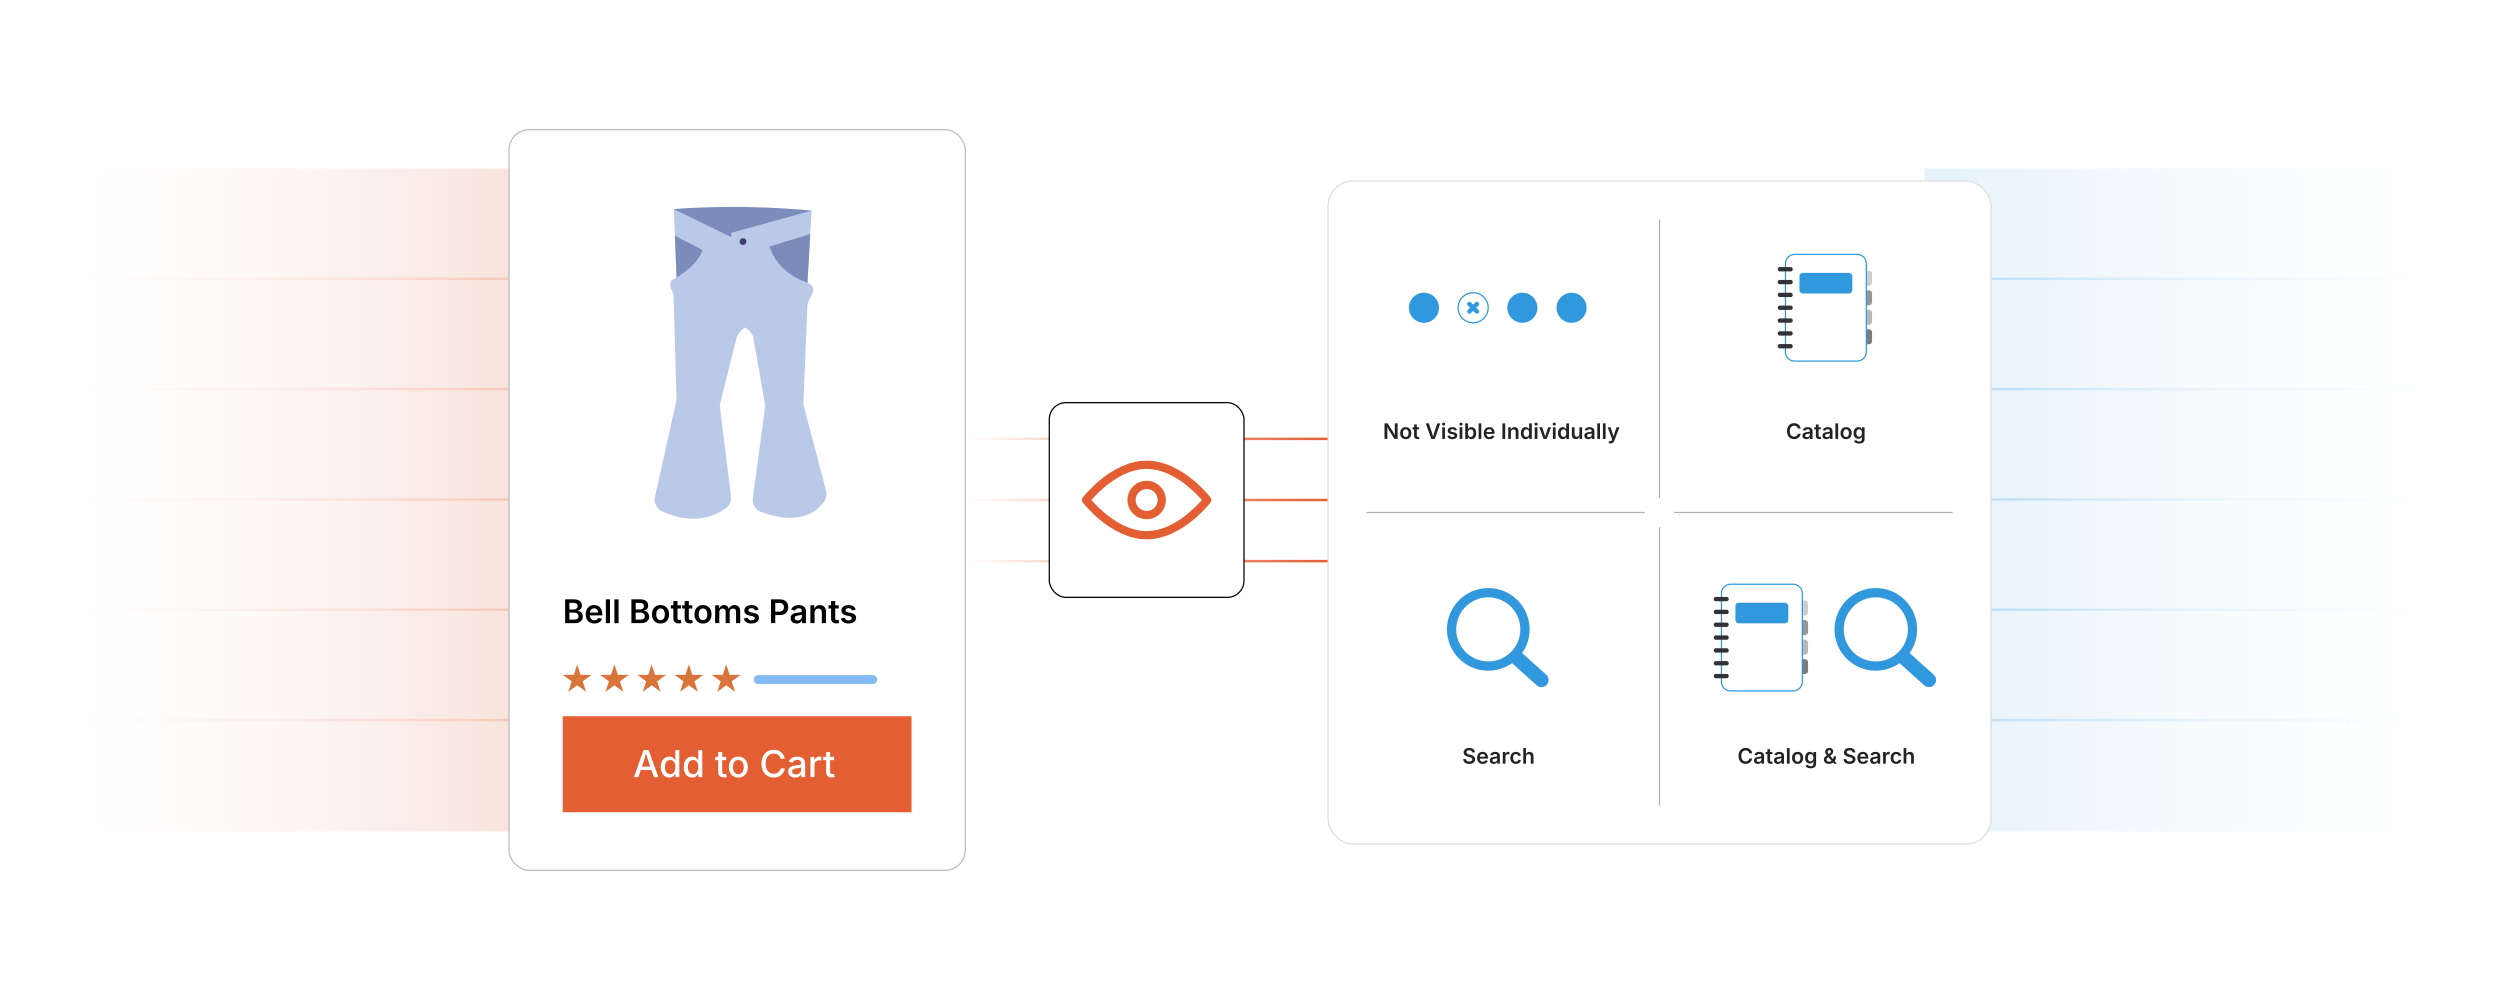 <?xml version="1.0" encoding="UTF-8"?><svg id="Layer_1" xmlns="http://www.w3.org/2000/svg" xmlns:xlink="http://www.w3.org/1999/xlink" viewBox="0 0 1000 400"><defs><linearGradient id="linear-gradient" x1="386.111" y1="175.545" x2="531.205" y2="175.545" gradientUnits="userSpaceOnUse"><stop offset="0" stop-color="#fff"/><stop offset="1" stop-color="#e45e34"/></linearGradient><linearGradient id="linear-gradient-2" y1="200" y2="200" xlink:href="#linear-gradient"/><linearGradient id="linear-gradient-3" y1="224.455" y2="224.455" xlink:href="#linear-gradient"/><linearGradient id="linear-gradient-4" x1="769.823" y1="200" x2="1000" y2="200" gradientUnits="userSpaceOnUse"><stop offset="0" stop-color="#a3d1f0"/><stop offset="1" stop-color="#eaf4fb" stop-opacity="0"/></linearGradient><linearGradient id="linear-gradient-5" x1="606.149" y1="111.527" x2="820.946" y2="111.527" gradientTransform="translate(1606.149 399.555) rotate(-180)" gradientUnits="userSpaceOnUse"><stop offset="0" stop-color="#fff" stop-opacity="0"/><stop offset="1" stop-color="#3198dd"/></linearGradient><linearGradient id="linear-gradient-6" x1="606.149" y1="155.652" x2="820.946" y2="155.652" xlink:href="#linear-gradient-5"/><linearGradient id="linear-gradient-7" x1="606.149" y1="199.777" x2="820.946" y2="199.777" xlink:href="#linear-gradient-5"/><linearGradient id="linear-gradient-8" x1="606.149" y1="243.903" x2="820.946" y2="243.903" xlink:href="#linear-gradient-5"/><linearGradient id="linear-gradient-9" x1="606.149" y1="288.028" x2="820.946" y2="288.028" xlink:href="#linear-gradient-5"/><linearGradient id="linear-gradient-10" x1="0" y1="200" x2="230.177" y2="200" gradientUnits="userSpaceOnUse"><stop offset="0" stop-color="#e68568"/><stop offset="1" stop-color="#fff" stop-opacity="0"/></linearGradient><linearGradient id="linear-gradient-11" x1="0" y1="111.527" x2="214.797" y2="111.527" gradientUnits="userSpaceOnUse"><stop offset="0" stop-color="#fff" stop-opacity="0"/><stop offset="1" stop-color="#e45e34"/></linearGradient><linearGradient id="linear-gradient-12" y1="155.652" x2="214.797" y2="155.652" xlink:href="#linear-gradient-11"/><linearGradient id="linear-gradient-13" y1="199.778" x2="214.797" y2="199.778" xlink:href="#linear-gradient-11"/><linearGradient id="linear-gradient-14" y1="243.903" x2="214.797" y2="243.903" xlink:href="#linear-gradient-11"/><linearGradient id="linear-gradient-15" y1="288.028" x2="214.797" y2="288.028" xlink:href="#linear-gradient-11"/><filter id="drop-shadow-1" filterUnits="userSpaceOnUse"><feOffset dx="0" dy="5"/><feGaussianBlur result="blur" stdDeviation="4"/><feFlood flood-color="#333" flood-opacity=".09"/><feComposite in2="blur" operator="in"/><feComposite in="SourceGraphic"/></filter></defs><line x1="386.111" y1="175.545" x2="531.205" y2="175.545" fill="none" stroke="url(#linear-gradient)" stroke-miterlimit="10"/><line x1="386.111" y1="200" x2="531.205" y2="200" fill="none" stroke="url(#linear-gradient-2)" stroke-miterlimit="10"/><line x1="386.111" y1="224.455" x2="531.205" y2="224.455" fill="none" stroke="url(#linear-gradient-3)" stroke-miterlimit="10"/><g opacity=".5"><rect x="769.823" y="67.402" width="230.177" height="265.196" fill="url(#linear-gradient-4)" opacity=".58" stroke-width="0"/><g opacity=".58"><line x1="785.203" y1="288.028" x2="1000" y2="288.028" fill="none" stroke="url(#linear-gradient-5)" stroke-miterlimit="10"/><line x1="785.203" y1="243.903" x2="1000" y2="243.903" fill="none" stroke="url(#linear-gradient-6)" stroke-miterlimit="10"/><line x1="785.203" y1="199.778" x2="1000" y2="199.778" fill="none" stroke="url(#linear-gradient-7)" stroke-miterlimit="10"/><line x1="785.203" y1="155.653" x2="1000" y2="155.652" fill="none" stroke="url(#linear-gradient-8)" stroke-miterlimit="10"/><line x1="785.203" y1="111.527" x2="1000" y2="111.527" fill="none" stroke="url(#linear-gradient-9)" stroke-miterlimit="10"/></g><rect y="67.402" width="230.177" height="265.196" transform="translate(230.177 400) rotate(180)" fill="url(#linear-gradient-10)" opacity=".58" stroke-width="0"/><g opacity=".58"><line x1="214.797" y1="111.527" y2="111.527" fill="none" stroke="url(#linear-gradient-11)" stroke-miterlimit="10"/><line x1="214.797" y1="155.652" y2="155.652" fill="none" stroke="url(#linear-gradient-12)" stroke-miterlimit="10"/><line x1="214.797" y1="199.778" y2="199.778" fill="none" stroke="url(#linear-gradient-13)" stroke-miterlimit="10"/><line x1="214.797" y1="243.903" y2="243.903" fill="none" stroke="url(#linear-gradient-14)" stroke-miterlimit="10"/><line x1="214.797" y1="288.028" y2="288.028" fill="none" stroke="url(#linear-gradient-15)" stroke-miterlimit="10"/></g></g><g filter="url(#drop-shadow-1)"><rect x="531.205" y="67.402" width="265.196" height="265.196" rx="10.056" ry="10.056" fill="#fff" stroke="#ddd" stroke-miterlimit="10" stroke-width=".5"/><line x1="546.574" y1="200" x2="657.942" y2="200" fill="none" stroke="#afafaf" stroke-miterlimit="10" stroke-width=".5"/><line x1="669.663" y1="200" x2="781.031" y2="200" fill="none" stroke="#afafaf" stroke-miterlimit="10" stroke-width=".5"/><line x1="663.803" y1="82.772" x2="663.803" y2="194.139" fill="none" stroke="#afafaf" stroke-miterlimit="10" stroke-width=".5"/><line x1="663.803" y1="205.861" x2="663.803" y2="317.228" fill="none" stroke="#afafaf" stroke-miterlimit="10" stroke-width=".5"/><path d="M587.698,300.571c-.483,0-.902-.076-1.258-.227-.356-.15-.635-.369-.835-.657-.201-.287-.31-.636-.327-1.046h1.102c.019.218.088.398.205.544s.271.253.464.324.406.106.641.106c.245,0,.463-.037.65-.112.188-.075.336-.181.442-.316.105-.135.158-.292.158-.471,0-.162-.046-.296-.14-.401-.094-.106-.225-.196-.394-.271s-.366-.139-.592-.194l-.708-.185c-.521-.134-.929-.336-1.22-.606-.292-.271-.438-.627-.438-1.067,0-.368.099-.69.297-.967s.469-.49.812-.643c.343-.152.732-.228,1.168-.228.443,0,.832.076,1.167.229s.597.366.785.637.286.579.295.925h-1.084c-.028-.268-.147-.476-.357-.622-.211-.146-.485-.22-.823-.22-.234,0-.436.036-.604.107s-.299.168-.389.291c-.091.122-.137.264-.137.422,0,.174.054.315.161.428.107.111.243.2.406.268.163.066.328.121.496.163l.582.15c.231.056.456.13.674.222.217.093.413.209.588.35.174.142.312.312.416.513.104.201.155.437.155.708,0,.365-.094.687-.28.964-.188.278-.457.494-.809.649-.352.154-.775.232-1.271.232Z" fill="#232323" stroke-width="0"/><path d="M593.101,300.571c-.472,0-.877-.1-1.216-.298s-.6-.477-.782-.837c-.183-.359-.274-.784-.274-1.272,0-.482.09-.905.271-1.268.18-.363.435-.646.766-.852.33-.205.719-.308,1.165-.308.285,0,.557.046.814.138s.487.234.687.427.355.438.469.734c.113.298.169.651.169,1.062v.343h-3.825v-.74h3.286l-.511.217c0-.262-.041-.493-.122-.692-.08-.199-.201-.354-.361-.467-.161-.111-.361-.167-.601-.167-.24,0-.444.057-.611.169-.167.113-.295.264-.383.452s-.132.398-.132.63v.511c0,.296.05.546.15.749.101.204.241.357.423.461.182.103.392.154.632.154.159,0,.304-.022.434-.068.13-.047.242-.115.337-.205.095-.091.166-.202.213-.333l1.001.205c-.076.251-.204.471-.386.659-.181.188-.408.335-.68.439-.272.104-.583.157-.932.157Z" fill="#232323" stroke-width="0"/><path d="M597.491,300.571c-.296,0-.562-.054-.799-.161s-.425-.267-.562-.476-.205-.467-.205-.774c0-.265.05-.483.149-.657.099-.173.232-.311.401-.414s.359-.182.571-.234.433-.091.661-.113c.271-.03.491-.057.661-.079.171-.022.295-.059.375-.108.079-.051.119-.129.119-.234v-.021c0-.153-.03-.284-.092-.392s-.153-.189-.274-.246c-.121-.058-.271-.086-.45-.086-.181,0-.338.027-.471.083-.133.057-.24.129-.324.218-.084.09-.146.186-.185.289l-1.008-.205c.092-.276.234-.504.427-.685.192-.18.422-.314.688-.403.267-.09.556-.134.868-.134.221,0,.443.025.668.077s.43.139.617.262c.187.122.337.287.452.493.114.207.171.467.171.779v3.126h-1.042v-.645h-.042c-.069.131-.165.253-.286.366-.122.113-.272.204-.452.272s-.393.103-.639.103ZM597.771,299.763c.227,0,.421-.044.584-.134.163-.089.29-.207.381-.354s.137-.306.137-.479v-.552c-.037.027-.098.054-.183.079s-.18.048-.284.067-.208.036-.31.05c-.103.014-.188.025-.258.033-.162.022-.309.059-.439.109-.131.05-.233.12-.308.211s-.111.209-.111.354c0,.135.034.247.103.337.068.091.162.16.281.208.118.047.254.07.407.07Z" fill="#232323" stroke-width="0"/><path d="M601.107,300.475v-4.679h1.055v.782h.05c.084-.271.23-.479.439-.626s.448-.22.716-.22c.062,0,.13.003.205.009s.14.013.192.021v1.001c-.045-.015-.117-.027-.218-.038s-.199-.017-.297-.017c-.201,0-.382.043-.542.13-.16.086-.286.205-.377.357s-.136.327-.136.525v2.754h-1.088Z" fill="#232323" stroke-width="0"/><path d="M606.352,300.571c-.455,0-.85-.102-1.185-.304s-.594-.484-.776-.846-.274-.782-.274-1.262c0-.485.092-.91.274-1.274s.441-.646.776-.848.729-.301,1.185-.301c.259,0,.501.033.724.1.224.067.423.164.599.291s.323.281.441.463c.119.182.203.387.253.615l-1.017.213c-.03-.119-.074-.229-.132-.328s-.128-.184-.211-.253c-.084-.07-.181-.124-.289-.161-.109-.038-.229-.057-.36-.057-.254,0-.464.067-.632.203-.167.135-.293.317-.377.548-.083.23-.125.492-.125.785,0,.287.042.547.125.778.084.231.21.415.377.55.168.136.378.203.632.203.134,0,.256-.02.366-.059s.208-.095.293-.167.157-.16.216-.264.102-.218.13-.344l1.017.214c-.05.234-.135.443-.253.628-.118.184-.267.341-.443.471-.178.13-.378.229-.603.299-.225.07-.469.105-.73.105Z" fill="#232323" stroke-width="0"/><path d="M610.402,297.733v2.741h-1.088v-6.236h1.071v2.712h-.112c.131-.404.323-.708.577-.91s.572-.303.954-.303c.321,0,.603.068.844.205s.428.336.561.598c.133.263.199.582.199.959v2.976h-1.093v-2.809c0-.312-.081-.558-.243-.736-.161-.179-.385-.268-.669-.268-.192,0-.364.042-.515.125-.151.084-.27.206-.356.366-.086.161-.13.354-.13.58Z" fill="#232323" stroke-width="0"/><path d="M595.315,230.222h.005v.002c4.564.001,8.696,1.852,11.687,4.844,2.986,2.987,4.835,7.116,4.838,11.676h.002v.024h-.002c-.002,1.838-.303,3.607-.858,5.256-.093.277-.19.543-.29.797v.002c-.478,1.21-1.096,2.355-1.835,3.409l9.618,8.645.006.005.052.048.004.004c.543.517.839,1.209.876,1.912.036.695-.18,1.405-.655,1.975l-.004.005-.058.067-.012.012-.048.053-.005.007c-.518.543-1.208.838-1.912.875-.694.037-1.405-.179-1.975-.654l-.005-.004-.067-.058-.01-.008-9.838-8.842c-.291.205-.588.4-.889.584-.408.25-.83.485-1.261.699-2.216,1.105-4.719,1.727-7.366,1.727v.002h-.005v-.002c-4.564-.001-8.697-1.852-11.687-4.844-2.987-2.987-4.835-7.116-4.838-11.675h-.002v-.016h.002c.001-4.564,1.852-8.697,4.844-11.687,2.987-2.985,7.116-4.835,11.676-4.838v-.002h.011ZM595.32,233.93v.002h-.016v-.002c-3.534.002-6.738,1.439-9.057,3.757-2.319,2.318-3.756,5.525-3.757,9.063h.002v.016h-.002c.002,3.534,1.438,6.736,3.757,9.056,2.318,2.319,5.525,3.757,9.063,3.757v-.002h.016v.002c3.534-.002,6.736-1.438,9.056-3.757,2.319-2.318,3.756-5.524,3.757-9.062h-.002v-.016h.002c-.002-3.534-1.439-6.738-3.756-9.057-2.318-2.319-5.524-3.757-9.062-3.758h0Z" fill="#3198dd" stroke-width="0"/><path d="M698.249,300.558c-.547,0-1.035-.127-1.465-.381s-.769-.62-1.017-1.097c-.248-.478-.373-1.051-.373-1.721,0-.672.125-1.247.375-1.726s.59-.845,1.021-1.099c.431-.254.917-.381,1.458-.381.341,0,.659.048.957.144.297.097.562.237.795.423.232.186.425.412.575.681.15.268.251.571.302.912h-1.126c-.036-.187-.099-.352-.187-.494-.088-.142-.197-.263-.328-.361-.132-.1-.279-.175-.444-.227-.164-.052-.34-.077-.527-.077-.34,0-.642.086-.905.257-.264.172-.471.422-.62.75-.149.327-.224.728-.224,1.198,0,.478.075.879.226,1.206.151.326.358.573.622.74.264.168.562.251.897.251.188,0,.363-.025.527-.077.165-.052.313-.127.446-.226.132-.1.243-.221.332-.364.09-.144.151-.308.185-.492h1.13c-.042.299-.133.578-.274.84-.141.261-.325.49-.555.688-.229.197-.494.353-.797.464-.303.112-.639.168-1.007.168Z" fill="#232323" stroke-width="0"/><path d="M703.163,300.571c-.296,0-.562-.054-.8-.161s-.424-.267-.561-.476-.205-.467-.205-.774c0-.265.049-.483.148-.657.099-.173.232-.311.401-.414s.359-.182.571-.234.433-.091.661-.113c.271-.03.491-.057.662-.079.17-.022.295-.059.374-.108.08-.051.119-.129.119-.234v-.021c0-.153-.03-.284-.092-.392s-.152-.189-.274-.246c-.121-.058-.271-.086-.449-.086-.182,0-.339.027-.472.083-.132.057-.24.129-.324.218-.083.09-.145.186-.184.289l-1.009-.205c.092-.276.234-.504.427-.685.192-.18.422-.314.688-.403.267-.09.556-.134.868-.134.221,0,.443.025.668.077s.431.139.617.262c.187.122.338.287.452.493.114.207.172.467.172.779v3.126h-1.043v-.645h-.041c-.07.131-.166.253-.287.366s-.272.204-.452.272-.393.103-.638.103ZM703.443,299.763c.226,0,.42-.044.584-.134.163-.089.29-.207.381-.354.09-.146.136-.306.136-.479v-.552c-.036.027-.097.054-.183.079-.085.025-.18.048-.284.067s-.208.036-.31.05-.188.025-.258.033c-.161.022-.308.059-.439.109-.131.05-.233.12-.308.211-.073.091-.11.209-.11.354,0,.135.034.247.103.337.068.091.161.16.28.208.118.047.255.07.408.07Z" fill="#232323" stroke-width="0"/><path d="M708.942,295.796v.854h-2.657v-.854h2.657ZM706.95,294.683h1.088v4.474c0,.17.037.295.109.375.072.079.191.119.355.119.051,0,.116-.007.199-.02.082-.012.148-.024.198-.035l.172.841c-.12.037-.243.062-.368.078-.126.015-.246.022-.36.022-.449,0-.794-.111-1.033-.335-.24-.223-.36-.541-.36-.954v-4.565Z" fill="#232323" stroke-width="0"/><path d="M711.153,300.571c-.296,0-.562-.054-.8-.161s-.424-.267-.561-.476-.205-.467-.205-.774c0-.265.049-.483.148-.657.099-.173.232-.311.401-.414s.359-.182.571-.234.433-.091.661-.113c.271-.03.491-.057.662-.079.17-.022.295-.059.374-.108.08-.051.119-.129.119-.234v-.021c0-.153-.03-.284-.092-.392s-.152-.189-.274-.246c-.121-.058-.271-.086-.449-.086-.182,0-.339.027-.472.083-.132.057-.24.129-.324.218-.083.09-.145.186-.184.289l-1.009-.205c.092-.276.234-.504.427-.685.192-.18.422-.314.688-.403.267-.09.556-.134.868-.134.221,0,.443.025.668.077s.431.139.617.262c.187.122.338.287.452.493.114.207.172.467.172.779v3.126h-1.043v-.645h-.041c-.07.131-.166.253-.287.366s-.272.204-.452.272-.393.103-.638.103ZM711.434,299.763c.226,0,.42-.044.584-.134.163-.089.29-.207.381-.354.09-.146.136-.306.136-.479v-.552c-.036.027-.097.054-.183.079-.085.025-.18.048-.284.067s-.208.036-.31.05-.188.025-.258.033c-.161.022-.308.059-.439.109-.131.05-.233.12-.308.211-.073.091-.11.209-.11.354,0,.135.034.247.103.337.068.091.161.16.28.208.118.047.255.07.408.07Z" fill="#232323" stroke-width="0"/><path d="M715.857,294.238v6.236h-1.089v-6.236h1.089Z" fill="#232323" stroke-width="0"/><path d="M719.042,300.571c-.455,0-.85-.102-1.185-.304s-.594-.484-.776-.846-.274-.782-.274-1.262c0-.485.092-.91.274-1.274s.441-.646.776-.848.729-.301,1.185-.301c.458,0,.854.1,1.188.301s.594.483.776.848.274.789.274,1.274c0,.479-.092.9-.274,1.262s-.441.644-.776.846-.73.304-1.188.304ZM719.042,299.687c.254,0,.465-.068.634-.205s.295-.32.377-.552c.082-.232.123-.49.123-.774,0-.288-.041-.547-.123-.778-.082-.232-.208-.416-.377-.553s-.38-.205-.634-.205-.464.068-.63.205-.29.32-.372.55c-.083.23-.124.491-.124.781,0,.284.041.542.124.774.082.231.206.415.372.552s.376.205.63.205Z" fill="#232323" stroke-width="0"/><path d="M724.248,302.324c-.374,0-.699-.047-.978-.142-.277-.096-.505-.225-.682-.388-.178-.163-.305-.348-.383-.555l.921-.33c.05.086.119.176.207.268s.205.168.352.229c.146.06.332.09.559.09.338,0,.608-.079.812-.236.204-.158.306-.404.306-.739v-.883h-.092c-.053.111-.131.227-.234.345-.104.119-.242.219-.417.3-.174.081-.396.121-.667.121-.357,0-.682-.084-.974-.253-.291-.169-.522-.422-.694-.76s-.258-.761-.258-1.269c0-.513.087-.947.26-1.301.173-.354.405-.624.697-.809.291-.184.617-.275.977-.275.276,0,.504.046.683.138s.321.203.427.333c.106.13.188.25.243.361h.059v-.773h1.067v4.691c0,.416-.096.76-.285,1.031-.189.272-.449.475-.778.607-.329.132-.704.198-1.126.198ZM724.257,299.546c.237,0,.438-.057.603-.17.164-.113.29-.277.377-.492.086-.215.129-.471.129-.77,0-.296-.042-.555-.127-.776s-.21-.395-.375-.52c-.164-.124-.367-.186-.606-.186-.246,0-.451.064-.617.194s-.291.306-.375.527-.126.475-.126.76c0,.287.043.538.128.753s.211.382.377.5c.166.119.37.179.613.179Z" fill="#232323" stroke-width="0"/><path d="M731.597,300.562c-.421,0-.786-.077-1.094-.23-.309-.153-.545-.361-.71-.623-.164-.263-.247-.554-.247-.875,0-.257.052-.482.153-.676.102-.194.245-.372.429-.534.185-.161.395-.326.632-.493l1.105-.754c.081-.059.159-.124.236-.196.076-.072.139-.154.187-.245.047-.091.07-.191.07-.304,0-.161-.056-.298-.167-.407-.111-.11-.267-.166-.465-.166-.134,0-.252.027-.354.082s-.181.129-.236.224-.084.207-.084.335c0,.143.035.282.104.419.07.137.166.28.287.431s.26.318.416.502l2.926,3.424h-1.188l-2.423-2.779c-.188-.223-.364-.438-.532-.643-.167-.205-.303-.417-.408-.638-.104-.221-.156-.462-.156-.725,0-.29.067-.55.203-.78.135-.23.325-.411.571-.544.245-.133.532-.199.861-.199.324,0,.604.065.84.195.235.13.418.302.546.517s.192.455.192.72c0,.189-.035.368-.104.536-.069.167-.166.322-.289.464-.122.143-.268.275-.435.398l-1.265.92c-.198.148-.344.291-.438.428-.093.137-.14.291-.14.464s.041.324.123.454c.083.13.197.23.346.302.147.071.319.106.515.106.234,0,.463-.051.685-.152.222-.103.421-.246.599-.434.177-.187.318-.411.425-.672.105-.261.158-.55.158-.868h.942c0,.394-.044.735-.132,1.025s-.201.534-.339.732c-.139.198-.281.355-.43.473l-.264.201c-.22.201-.479.349-.776.443-.297.095-.589.143-.877.143Z" fill="#232323" stroke-width="0"/><path d="M739.829,300.571c-.482,0-.901-.076-1.258-.227-.355-.15-.634-.369-.835-.657-.2-.287-.31-.636-.326-1.046h1.101c.02.218.088.398.205.544s.272.253.465.324.406.106.641.106c.245,0,.462-.037.65-.112s.336-.181.441-.316c.106-.135.159-.292.159-.471,0-.162-.047-.296-.14-.401-.094-.106-.225-.196-.394-.271s-.366-.139-.593-.194l-.707-.185c-.521-.134-.929-.336-1.22-.606-.292-.271-.438-.627-.438-1.067,0-.368.099-.69.297-.967s.469-.49.812-.643c.343-.152.732-.228,1.167-.228.444,0,.833.076,1.168.229s.597.366.785.637c.188.271.286.579.295.925h-1.084c-.028-.268-.147-.476-.358-.622-.21-.146-.484-.22-.822-.22-.234,0-.436.036-.604.107s-.299.168-.39.291c-.091.122-.136.264-.136.422,0,.174.054.315.161.428.107.111.243.2.406.268.163.066.328.121.496.163l.581.15c.231.056.456.13.674.222.218.093.414.209.588.35.175.142.313.312.417.513.104.201.154.437.154.708,0,.365-.093.687-.28.964-.187.278-.456.494-.808.649-.352.154-.775.232-1.272.232Z" fill="#232323" stroke-width="0"/><path d="M745.233,300.571c-.472,0-.877-.1-1.216-.298-.34-.198-.601-.477-.783-.837-.183-.359-.274-.784-.274-1.272,0-.482.091-.905.271-1.268.18-.363.436-.646.766-.852.331-.205.72-.308,1.166-.308.284,0,.556.046.813.138.259.092.487.234.687.427s.355.438.469.734c.113.298.17.651.17,1.062v.343h-3.825v-.74h3.285l-.511.217c0-.262-.04-.493-.121-.692s-.202-.354-.362-.467c-.16-.111-.36-.167-.601-.167s-.443.057-.611.169c-.167.113-.295.264-.383.452s-.132.398-.132.63v.511c0,.296.051.546.15.749.101.204.242.357.423.461.182.103.393.154.632.154.159,0,.304-.022.434-.068.13-.047.242-.115.337-.205.095-.091.166-.202.214-.333l1,.205c-.075.251-.204.471-.385.659-.182.188-.408.335-.681.439-.271.104-.582.157-.931.157Z" fill="#232323" stroke-width="0"/><path d="M749.624,300.571c-.296,0-.562-.054-.8-.161s-.424-.267-.561-.476-.205-.467-.205-.774c0-.265.049-.483.148-.657.099-.173.232-.311.401-.414s.359-.182.571-.234.433-.091.661-.113c.271-.03.491-.057.662-.079.17-.022.295-.059.374-.108.08-.051.119-.129.119-.234v-.021c0-.153-.03-.284-.092-.392s-.152-.189-.274-.246c-.121-.058-.271-.086-.449-.086-.182,0-.339.027-.472.083-.132.057-.24.129-.324.218-.083.09-.145.186-.184.289l-1.009-.205c.092-.276.234-.504.427-.685.192-.18.422-.314.688-.403.267-.09.556-.134.868-.134.221,0,.443.025.668.077s.431.139.617.262c.187.122.338.287.452.493.114.207.172.467.172.779v3.126h-1.043v-.645h-.041c-.07.131-.166.253-.287.366s-.272.204-.452.272-.393.103-.638.103ZM749.904,299.763c.226,0,.42-.044.584-.134.163-.089.29-.207.381-.354.09-.146.136-.306.136-.479v-.552c-.036.027-.097.054-.183.079-.085.025-.18.048-.284.067s-.208.036-.31.05-.188.025-.258.033c-.161.022-.308.059-.439.109-.131.05-.233.12-.308.211-.073.091-.11.209-.11.354,0,.135.034.247.103.337.068.091.161.16.28.208.118.047.255.07.408.07Z" fill="#232323" stroke-width="0"/><path d="M753.239,300.475v-4.679h1.055v.782h.051c.084-.271.23-.479.439-.626s.447-.22.716-.22c.062,0,.13.003.205.009s.14.013.192.021v1.001c-.045-.015-.117-.027-.218-.038s-.199-.017-.297-.017c-.201,0-.382.043-.542.13-.161.086-.286.205-.377.357s-.136.327-.136.525v2.754h-1.089Z" fill="#232323" stroke-width="0"/><path d="M758.483,300.571c-.455,0-.85-.102-1.185-.304s-.594-.484-.776-.846-.274-.782-.274-1.262c0-.485.092-.91.274-1.274s.441-.646.776-.848.729-.301,1.185-.301c.26,0,.501.033.724.1.224.067.423.164.599.291s.323.281.441.463c.119.182.203.387.254.615l-1.018.213c-.03-.119-.074-.229-.132-.328-.057-.099-.127-.184-.211-.253-.084-.07-.18-.124-.289-.161-.108-.038-.229-.057-.359-.057-.254,0-.465.067-.633.203-.167.135-.293.317-.376.548-.084.23-.126.492-.126.785,0,.287.042.547.126.778.083.231.209.415.376.55.168.136.379.203.633.203.134,0,.256-.02.366-.059.109-.039.207-.095.293-.167.085-.072.156-.16.215-.264s.103-.218.13-.344l1.018.214c-.051.234-.135.443-.254.628-.118.184-.267.341-.443.471s-.378.229-.603.299c-.225.07-.468.105-.73.105Z" fill="#232323" stroke-width="0"/><path d="M762.535,297.733v2.741h-1.089v-6.236h1.072v2.712h-.113c.131-.404.323-.708.577-.91s.572-.303.954-.303c.321,0,.603.068.844.205s.429.336.561.598c.133.263.199.582.199.959v2.976h-1.093v-2.809c0-.312-.081-.558-.242-.736-.162-.179-.386-.268-.67-.268-.192,0-.364.042-.515.125-.15.084-.27.206-.355.366-.087.161-.13.354-.13.58Z" fill="#232323" stroke-width="0"/><path d="M750.325,230.222h.005v.002c4.564.001,8.696,1.852,11.687,4.844,2.986,2.987,4.835,7.116,4.838,11.676h.002v.024h-.002c-.002,1.838-.303,3.607-.858,5.256-.093.277-.19.543-.29.797v.002c-.478,1.21-1.096,2.355-1.835,3.409l9.618,8.645.006.005.052.048.004.004c.543.517.839,1.209.876,1.912.036.695-.18,1.405-.655,1.975l-.004.005-.058.067-.012.012-.048.053-.005.007c-.518.543-1.208.838-1.912.875-.694.037-1.405-.179-1.975-.654l-.005-.004-.067-.058-.01-.008-9.838-8.842c-.291.205-.588.4-.889.584-.408.25-.83.485-1.261.699-2.216,1.105-4.719,1.727-7.366,1.727v.002h-.005v-.002c-4.564-.001-8.697-1.852-11.687-4.844-2.987-2.987-4.835-7.116-4.838-11.675h-.002v-.016h.002c.001-4.564,1.852-8.697,4.844-11.687,2.987-2.985,7.116-4.835,11.676-4.838v-.002h.011ZM750.33,233.93v.002h-.016v-.002c-3.534.002-6.738,1.439-9.057,3.757-2.319,2.318-3.756,5.525-3.757,9.063h.002v.016h-.002c.002,3.534,1.438,6.736,3.757,9.056,2.318,2.319,5.525,3.757,9.063,3.757v-.002h.016v.002c3.534-.002,6.736-1.438,9.056-3.757,2.319-2.318,3.756-5.524,3.757-9.062h-.002v-.016h.002c-.002-3.534-1.439-6.738-3.756-9.057-2.318-2.319-5.524-3.757-9.062-3.758h0Z" fill="#3198dd" stroke-width="0"/><path d="M721.973,235.232h-1.048v5.99h1.048c.694,0,1.259-.565,1.259-1.259v-3.471c0-.694-.565-1.259-1.259-1.259Z" fill="#cecece" stroke-width="0"/><path d="M721.973,243.037h-1.048v5.99h1.048c.694,0,1.259-.565,1.259-1.259v-3.471c0-.694-.565-1.259-1.259-1.259Z" fill="#959595" stroke-width="0"/><path d="M721.973,250.842h-1.048v5.99h1.048c.694,0,1.259-.565,1.259-1.259v-3.471c0-.694-.565-1.259-1.259-1.259Z" fill="#b7b7b7" stroke-width="0"/><path d="M721.973,258.648h-1.048v5.99h1.048c.694,0,1.259-.565,1.259-1.259v-3.471c0-.694-.565-1.259-1.259-1.259Z" fill="#7c7c7c" stroke-width="0"/><path d="M717.268,228.697h-25.038c-2.02,0-3.657,1.637-3.657,3.657v35.359c0,2.02,1.637,3.657,3.657,3.657h25.038c2.02,0,3.657-1.637,3.657-3.657v-35.359c0-2.02-1.637-3.657-3.657-3.657h-0Z" fill="none" stroke="#3198dd" stroke-miterlimit="10" stroke-width=".5"/><path d="M713.977,236.085h-18.456c-.744,0-1.346.603-1.346,1.346h0v5.559c0,.744.603,1.346,1.346,1.346h18.456c.744-0,1.346-.603,1.346-1.346v-5.559c0-.744-.603-1.346-1.346-1.346Z" fill="#3198dd" stroke-width="0"/><path d="M691.501,265.48c0,.453-.368.822-.822.822h-4.372c-.453,0-.822-.368-.822-.822v-.093c0-.453.368-.822.822-.822h4.371c.453,0,.822.368.822.822v.093h0Z" fill="#333" stroke-width="0"/><path d="M691.501,260.347c0,.453-.368.822-.822.822h-4.372c-.453,0-.822-.368-.822-.822v-.093c0-.453.368-.822.822-.822h4.371c.453,0,.822.368.822.822v.093h0Z" fill="#333" stroke-width="0"/><path d="M691.501,255.213c0,.453-.368.822-.822.822h-4.372c-.453,0-.822-.368-.822-.822v-.093c0-.453.368-.822.822-.822h4.371c.453,0,.822.368.822.822v.093h0Z" fill="#333" stroke-width="0"/><path d="M691.501,250.08c0,.453-.368.822-.822.822h-4.372c-.453,0-.822-.368-.822-.822v-.093c0-.453.368-.822.822-.822h4.371c.453,0,.822.368.822.822v.093h0Z" fill="#333" stroke-width="0"/><path d="M691.501,244.946c0,.453-.368.822-.822.822h-4.372c-.453,0-.822-.368-.822-.822v-.093c0-.453.368-.822.822-.822h4.371c.453,0,.822.368.822.822v.093h0Z" fill="#333" stroke-width="0"/><path d="M691.501,239.812c0,.453-.368.822-.822.822h-4.372c-.453,0-.822-.368-.822-.822v-.093c0-.453.368-.822.822-.822h4.371c.453,0,.822.368.822.822v.093h0Z" fill="#333" stroke-width="0"/><path d="M691.501,234.679c0,.453-.368.822-.822.822h-4.372c-.453,0-.822-.368-.822-.822v-.093c0-.453.368-.822.822-.822h4.371c.453,0,.822.368.822.822v.093h0Z" fill="#333" stroke-width="0"/><path d="M717.643,170.666c-.547,0-1.035-.127-1.465-.381s-.769-.62-1.017-1.097c-.248-.478-.373-1.051-.373-1.721,0-.672.125-1.247.375-1.726s.59-.845,1.021-1.099c.431-.254.917-.381,1.458-.381.341,0,.659.048.957.144.297.097.562.237.795.423.232.186.425.412.575.681.15.268.251.571.302.912h-1.126c-.036-.187-.099-.352-.187-.494-.088-.142-.197-.263-.328-.361-.132-.1-.279-.175-.444-.227-.164-.052-.34-.077-.527-.077-.34,0-.642.086-.905.257-.264.172-.471.422-.62.75-.149.327-.224.728-.224,1.198,0,.478.075.879.226,1.206.151.326.358.573.622.74.264.168.562.251.897.251.188,0,.363-.025.527-.077.165-.052.313-.127.446-.226.132-.1.243-.221.332-.364.09-.144.151-.308.185-.492h1.13c-.042.299-.133.578-.274.84-.141.261-.325.49-.555.688-.229.197-.494.353-.797.464-.303.112-.639.168-1.007.168Z" fill="#232323" stroke-width="0"/><path d="M722.557,170.679c-.296,0-.562-.054-.8-.161s-.424-.267-.561-.476-.205-.467-.205-.774c0-.265.049-.483.148-.657.099-.173.232-.311.401-.414s.359-.182.571-.234.433-.091.661-.113c.271-.03.491-.057.662-.079.17-.022.295-.059.374-.108.08-.051.119-.129.119-.234v-.021c0-.153-.03-.284-.092-.392s-.152-.189-.274-.246c-.121-.058-.271-.086-.449-.086-.182,0-.339.027-.472.083-.132.057-.24.129-.324.218-.083.09-.145.186-.184.289l-1.009-.205c.092-.276.234-.504.427-.685.192-.18.422-.314.688-.403.267-.09.556-.134.868-.134.221,0,.443.025.668.077s.431.139.617.262c.187.122.338.287.452.493.114.207.172.467.172.779v3.126h-1.043v-.645h-.041c-.07.131-.166.253-.287.366s-.272.204-.452.272-.393.103-.638.103ZM722.837,169.87c.226,0,.42-.044.584-.134.163-.089.29-.207.381-.354.09-.146.136-.306.136-.479v-.552c-.036.027-.097.054-.183.079-.085.025-.18.048-.284.067s-.208.036-.31.05-.188.025-.258.033c-.161.022-.308.059-.439.109-.131.05-.233.12-.308.211-.073.091-.11.209-.11.354,0,.135.034.247.103.337.068.091.161.16.28.208.118.047.255.07.408.07Z" fill="#232323" stroke-width="0"/><path d="M728.336,165.903v.854h-2.657v-.854h2.657ZM726.344,164.79h1.088v4.474c0,.17.037.295.109.375.072.079.191.119.355.119.051,0,.116-.007.199-.02.082-.012.148-.024.198-.035l.172.841c-.12.037-.243.062-.368.078-.126.015-.246.022-.36.022-.449,0-.794-.111-1.033-.335-.24-.223-.36-.541-.36-.954v-4.565Z" fill="#232323" stroke-width="0"/><path d="M730.547,170.679c-.296,0-.562-.054-.8-.161s-.424-.267-.561-.476-.205-.467-.205-.774c0-.265.049-.483.148-.657.099-.173.232-.311.401-.414s.359-.182.571-.234.433-.091.661-.113c.271-.03.491-.057.662-.079.17-.022.295-.059.374-.108.08-.051.119-.129.119-.234v-.021c0-.153-.03-.284-.092-.392s-.152-.189-.274-.246c-.121-.058-.271-.086-.449-.086-.182,0-.339.027-.472.083-.132.057-.24.129-.324.218-.083.09-.145.186-.184.289l-1.009-.205c.092-.276.234-.504.427-.685.192-.18.422-.314.688-.403.267-.09.556-.134.868-.134.221,0,.443.025.668.077s.431.139.617.262c.187.122.338.287.452.493.114.207.172.467.172.779v3.126h-1.043v-.645h-.041c-.07.131-.166.253-.287.366s-.272.204-.452.272-.393.103-.638.103ZM730.827,169.87c.226,0,.42-.044.584-.134.163-.089.29-.207.381-.354.09-.146.136-.306.136-.479v-.552c-.036.027-.097.054-.183.079-.085.025-.18.048-.284.067s-.208.036-.31.05-.188.025-.258.033c-.161.022-.308.059-.439.109-.131.05-.233.12-.308.211-.073.091-.11.209-.11.354,0,.135.034.247.103.337.068.091.161.16.28.208.118.047.255.07.408.07Z" fill="#232323" stroke-width="0"/><path d="M735.251,164.346v6.236h-1.089v-6.236h1.089Z" fill="#232323" stroke-width="0"/><path d="M738.436,170.679c-.455,0-.85-.102-1.185-.304s-.594-.484-.776-.846-.274-.782-.274-1.262c0-.485.092-.91.274-1.274s.441-.646.776-.848.729-.301,1.185-.301c.458,0,.854.1,1.188.301s.594.483.776.848.274.789.274,1.274c0,.479-.092.9-.274,1.262s-.441.644-.776.846-.73.304-1.188.304ZM738.436,169.795c.254,0,.465-.068.634-.205s.295-.32.377-.552c.082-.232.123-.49.123-.774,0-.288-.041-.547-.123-.778-.082-.232-.208-.416-.377-.553s-.38-.205-.634-.205-.464.068-.63.205-.29.32-.372.55c-.083.23-.124.491-.124.781,0,.284.041.542.124.774.082.231.206.415.372.552s.376.205.63.205Z" fill="#232323" stroke-width="0"/><path d="M743.642,172.432c-.374,0-.699-.047-.978-.142-.277-.096-.505-.225-.682-.388-.178-.163-.305-.348-.383-.555l.921-.33c.05.086.119.176.207.268s.205.168.352.229c.146.06.332.09.559.09.338,0,.608-.079.812-.236.204-.158.306-.404.306-.739v-.883h-.092c-.053.111-.131.227-.234.345-.104.119-.242.219-.417.3-.174.081-.396.121-.667.121-.357,0-.682-.084-.974-.253-.291-.169-.522-.422-.694-.76s-.258-.761-.258-1.269c0-.513.087-.947.26-1.301.173-.354.405-.624.697-.809.291-.184.617-.275.977-.275.276,0,.504.046.683.138s.321.203.427.333c.106.13.188.25.243.361h.059v-.773h1.067v4.691c0,.416-.096.76-.285,1.031-.189.272-.449.475-.778.607-.329.132-.704.198-1.126.198ZM743.65,169.653c.237,0,.438-.057.603-.17.164-.113.29-.277.377-.492.086-.215.129-.471.129-.77,0-.296-.042-.555-.127-.776s-.21-.395-.375-.52c-.164-.124-.367-.186-.606-.186-.246,0-.451.064-.617.194s-.291.306-.375.527-.126.475-.126.76c0,.287.043.538.128.753s.211.382.377.5c.166.119.37.179.613.179Z" fill="#232323" stroke-width="0"/><path d="M747.573,103.298h-1.048v5.99h1.048c.694,0,1.259-.565,1.259-1.259v-3.471c0-.694-.565-1.259-1.259-1.259Z" fill="#cecece" stroke-width="0"/><path d="M747.573,111.103h-1.048v5.99h1.048c.694,0,1.259-.565,1.259-1.259v-3.471c0-.694-.565-1.259-1.259-1.259Z" fill="#959595" stroke-width="0"/><path d="M747.573,118.908h-1.048v5.99h1.048c.694,0,1.259-.565,1.259-1.259v-3.471c0-.694-.565-1.259-1.259-1.259Z" fill="#b7b7b7" stroke-width="0"/><path d="M747.573,126.714h-1.048v5.99h1.048c.694,0,1.259-.565,1.259-1.259v-3.471c0-.694-.565-1.259-1.259-1.259Z" fill="#7c7c7c" stroke-width="0"/><path d="M742.869,96.763h-25.038c-2.02,0-3.657,1.637-3.657,3.657v35.359c0,2.02,1.637,3.657,3.657,3.657h25.038c2.02,0,3.657-1.637,3.657-3.657v-35.359c0-2.02-1.637-3.657-3.657-3.657h-0Z" fill="none" stroke="#3198dd" stroke-miterlimit="10" stroke-width=".5"/><path d="M739.578,104.151h-18.456c-.744,0-1.346.603-1.346,1.346h0v5.559c0,.744.603,1.346,1.346,1.346h18.456c.744-0,1.346-.603,1.346-1.346v-5.559c0-.744-.603-1.346-1.346-1.346Z" fill="#3198dd" stroke-width="0"/><path d="M717.101,133.546c0,.453-.368.822-.822.822h-4.372c-.453,0-.822-.368-.822-.822v-.093c0-.453.368-.822.822-.822h4.371c.453,0,.822.368.822.822v.093h0Z" fill="#333" stroke-width="0"/><path d="M717.101,128.413c0,.453-.368.822-.822.822h-4.372c-.453,0-.822-.368-.822-.822v-.093c0-.453.368-.822.822-.822h4.371c.453,0,.822.368.822.822v.093h0Z" fill="#333" stroke-width="0"/><path d="M717.101,123.279c0,.453-.368.822-.822.822h-4.372c-.453,0-.822-.368-.822-.822v-.093c0-.453.368-.822.822-.822h4.371c.453,0,.822.368.822.822v.093h0Z" fill="#333" stroke-width="0"/><path d="M717.101,118.146c0,.453-.368.822-.822.822h-4.372c-.453,0-.822-.368-.822-.822v-.093c0-.453.368-.822.822-.822h4.371c.453,0,.822.368.822.822v.093h0Z" fill="#333" stroke-width="0"/><path d="M717.101,113.012c0,.453-.368.822-.822.822h-4.372c-.453,0-.822-.368-.822-.822v-.093c0-.453.368-.822.822-.822h4.371c.453,0,.822.368.822.822v.093h0Z" fill="#333" stroke-width="0"/><path d="M717.101,107.878c0,.453-.368.822-.822.822h-4.372c-.453,0-.822-.368-.822-.822v-.093c0-.453.368-.822.822-.822h4.371c.453,0,.822.368.822.822v.093h0Z" fill="#333" stroke-width="0"/><path d="M717.101,102.745c0,.453-.368.822-.822.822h-4.372c-.453,0-.822-.368-.822-.822v-.093c0-.453.368-.822.822-.822h4.371c.453,0,.822.368.822.822v.093h0Z" fill="#333" stroke-width="0"/><path d="M553.801,170.582v-6.236h1.264l2.156,3.437c.089.143.184.304.284.483s.205.381.313.603c.109.222.217.468.322.738h-.125c-.02-.234-.037-.475-.053-.722-.015-.247-.026-.481-.033-.703s-.011-.409-.011-.562v-3.273h1.135v6.236h-1.269l-1.946-3.093c-.123-.198-.238-.394-.347-.586-.109-.192-.227-.41-.352-.653-.126-.242-.278-.535-.457-.879h.159c.017.305.032.593.046.864.015.272.026.516.036.73s.015.388.015.52v3.097h-1.139Z" fill="#232323" stroke-width="0"/><path d="M562.289,170.679c-.455,0-.85-.102-1.185-.304s-.594-.484-.776-.846-.274-.782-.274-1.262c0-.485.092-.91.274-1.274s.441-.646.776-.848.729-.301,1.185-.301c.457,0,.854.1,1.188.301s.594.483.776.848.274.789.274,1.274c0,.479-.092.9-.274,1.262s-.441.644-.776.846-.731.304-1.188.304ZM562.289,169.795c.254,0,.465-.068.634-.205s.294-.32.377-.552c.082-.232.123-.49.123-.774,0-.288-.041-.547-.123-.778-.083-.232-.208-.416-.377-.553s-.38-.205-.634-.205-.464.068-.63.205-.29.32-.373.55c-.082.23-.123.491-.123.781,0,.284.041.542.123.774.083.231.207.415.373.552s.376.205.63.205Z" fill="#232323" stroke-width="0"/><path d="M567.642,165.903v.854h-2.658v-.854h2.658ZM565.649,164.79h1.088v4.474c0,.17.036.295.109.375.072.079.19.119.355.119.05,0,.116-.007.198-.02.083-.012.149-.024.199-.035l.172.841c-.12.037-.243.062-.368.078-.126.015-.246.022-.36.022-.449,0-.794-.111-1.034-.335-.239-.223-.359-.541-.359-.954v-4.565Z" fill="#232323" stroke-width="0"/><path d="M572.518,170.582l-2.223-6.236h1.227l1.104,3.239c.104.324.215.697.335,1.12s.25.9.39,1.434h-.234c.139-.542.267-1.021.383-1.44.115-.418.224-.789.324-1.113l1.071-3.239h1.222l-2.185,6.236h-1.414Z" fill="#232323" stroke-width="0"/><path d="M577.443,165.241c-.173,0-.321-.059-.445-.176s-.187-.256-.187-.418c0-.168.062-.31.187-.425.124-.116.272-.174.445-.174.176,0,.326.058.45.174.124.115.187.256.187.421,0,.164-.062.305-.187.422s-.274.176-.45.176ZM576.899,170.582v-4.679h1.088v4.679h-1.088Z" fill="#232323" stroke-width="0"/><path d="M580.913,170.679c-.36,0-.678-.052-.954-.155s-.503-.254-.681-.452c-.177-.198-.292-.438-.345-.72l1.017-.192c.064.231.178.403.342.517.163.113.377.17.642.17.269,0,.481-.054.639-.161s.236-.241.236-.4c0-.134-.052-.244-.154-.332-.104-.088-.263-.156-.478-.203l-.8-.172c-.44-.095-.77-.251-.987-.469s-.326-.498-.326-.841c0-.29.079-.542.238-.754s.38-.376.663-.493.612-.176.986-.176c.354,0,.659.05.914.15s.462.24.619.421c.158.18.268.391.329.634l-.972.192c-.053-.165-.148-.304-.288-.416-.14-.113-.337-.17-.591-.17-.231,0-.425.051-.579.152-.155.103-.232.232-.232.392,0,.137.052.25.155.339.103.09.273.159.51.21l.796.167c.443.095.772.247.987.456s.322.479.322.808c0,.296-.085.557-.255.781-.171.225-.407.4-.71.527s-.65.19-1.044.19Z" fill="#232323" stroke-width="0"/><path d="M584.396,165.241c-.173,0-.322-.059-.446-.176s-.186-.256-.186-.418c0-.168.062-.31.186-.425.124-.116.273-.174.446-.174.176,0,.325.058.45.174.124.115.186.256.186.421,0,.164-.062.305-.186.422-.125.117-.274.176-.45.176ZM583.852,170.582v-4.679h1.088v4.679h-1.088Z" fill="#232323" stroke-width="0"/><path d="M588.563,170.666c-.265,0-.486-.046-.665-.137-.179-.09-.321-.2-.427-.328-.106-.128-.188-.248-.243-.36h-.071v.741h-1.062v-6.236h1.088v2.331h.046c.056-.111.136-.231.238-.359.104-.129.244-.239.421-.333.178-.094.404-.14.681-.14.362,0,.688.092.979.275.291.185.521.456.693.814.171.358.257.797.257,1.316,0,.514-.083.95-.251,1.31-.167.36-.396.635-.688.822-.291.188-.623.283-.994.283ZM588.271,169.77c.243,0,.446-.066.611-.199s.289-.313.372-.544c.084-.23.126-.49.126-.78,0-.291-.041-.55-.123-.776-.083-.228-.206-.406-.371-.536-.164-.13-.369-.194-.615-.194-.24,0-.442.062-.606.188-.165.125-.29.3-.375.524s-.127.489-.127.794c0,.304.042.57.127.799s.211.407.377.534.367.19.604.19Z" fill="#232323" stroke-width="0"/><path d="M592.531,164.346v6.236h-1.088v-6.236h1.088Z" fill="#232323" stroke-width="0"/><path d="M595.754,170.679c-.472,0-.877-.1-1.216-.298s-.601-.477-.783-.837c-.183-.359-.273-.784-.273-1.272,0-.482.09-.905.27-1.268.18-.363.436-.646.766-.852.331-.205.72-.308,1.166-.308.284,0,.556.046.814.138.258.092.486.234.686.427.2.192.356.438.469.734.113.298.17.651.17,1.062v.343h-3.825v-.74h3.285l-.511.217c0-.262-.04-.493-.121-.692s-.201-.354-.362-.467c-.16-.111-.36-.167-.601-.167s-.443.057-.61.169c-.168.113-.296.264-.384.452s-.132.398-.132.63v.511c0,.296.051.546.151.749.101.204.241.357.423.461.181.103.392.154.632.154.159,0,.303-.022.433-.068.13-.047.242-.115.337-.205.095-.091.166-.202.214-.333l1,.205c-.075.251-.203.471-.385.659s-.408.335-.681.439c-.271.104-.582.157-.931.157Z" fill="#232323" stroke-width="0"/><path d="M602.082,164.346v6.236h-1.117v-6.236h1.117Z" fill="#232323" stroke-width="0"/><path d="M604.375,167.841v2.741h-1.088v-4.679h1.029l.018,1.154h-.088c.131-.404.323-.708.577-.91s.572-.303.954-.303c.321,0,.602.068.842.205.239.137.426.336.559.598.132.263.198.582.198.959v2.976h-1.088v-2.809c0-.312-.081-.558-.243-.736-.161-.179-.385-.268-.669-.268-.192,0-.364.042-.515.125-.151.084-.27.206-.356.366-.086.161-.13.354-.13.58Z" fill="#232323" stroke-width="0"/><path d="M610.256,170.666c-.368,0-.698-.095-.99-.283-.291-.188-.521-.462-.688-.822-.167-.359-.251-.796-.251-1.31,0-.52.086-.958.258-1.316.171-.358.403-.63.694-.814.292-.184.616-.275.974-.275.278,0,.507.046.684.14.178.094.318.204.423.333.104.128.184.248.236.359h.046v-2.331h1.089v6.236h-1.067v-.741h-.067c-.056.112-.137.232-.244.36s-.249.238-.425.328c-.176.091-.399.137-.67.137ZM610.553,169.77c.237,0,.438-.063.603-.19.165-.127.29-.306.377-.534s.13-.495.13-.799c0-.305-.043-.569-.128-.794s-.211-.399-.377-.524c-.166-.126-.367-.188-.604-.188-.245,0-.45.064-.615.194-.164.13-.289.309-.372.536-.084.227-.126.485-.126.776,0,.29.042.55.126.78.083.23.208.411.374.544s.371.199.613.199Z" fill="#232323" stroke-width="0"/><path d="M614.424,165.241c-.173,0-.321-.059-.445-.176s-.187-.256-.187-.418c0-.168.062-.31.187-.425.124-.116.272-.174.445-.174.176,0,.326.058.45.174.124.115.187.256.187.421,0,.164-.062.305-.187.422s-.274.176-.45.176ZM613.88,170.582v-4.679h1.088v4.679h-1.088Z" fill="#232323" stroke-width="0"/><path d="M617.45,170.582l-1.741-4.679h1.164l.854,2.544c.101.299.187.599.26.9.072.301.146.606.222.916h-.272c.078-.31.153-.615.225-.916.071-.302.155-.602.253-.9l.85-2.544h1.155l-1.75,4.679h-1.218Z" fill="#232323" stroke-width="0"/><path d="M621.698,165.241c-.173,0-.321-.059-.445-.176s-.187-.256-.187-.418c0-.168.062-.31.187-.425.124-.116.272-.174.445-.174.176,0,.326.058.45.174.124.115.187.256.187.421,0,.164-.062.305-.187.422s-.274.176-.45.176ZM621.154,170.582v-4.679h1.088v4.679h-1.088Z" fill="#232323" stroke-width="0"/><path d="M625.122,170.666c-.368,0-.698-.095-.99-.283-.291-.188-.521-.462-.688-.822-.167-.359-.251-.796-.251-1.31,0-.52.086-.958.258-1.316.171-.358.403-.63.694-.814.292-.184.616-.275.974-.275.278,0,.507.046.684.14.178.094.318.204.423.333.104.128.184.248.236.359h.046v-2.331h1.089v6.236h-1.067v-.741h-.067c-.056.112-.137.232-.244.36s-.249.238-.425.328c-.176.091-.399.137-.67.137ZM625.419,169.77c.237,0,.438-.063.603-.19.165-.127.29-.306.377-.534s.13-.495.13-.799c0-.305-.043-.569-.128-.794s-.211-.399-.377-.524c-.166-.126-.367-.188-.604-.188-.245,0-.45.064-.615.194-.164.13-.289.309-.372.536-.084.227-.126.485-.126.776,0,.29.042.55.126.78.083.23.208.411.374.544s.371.199.613.199Z" fill="#232323" stroke-width="0"/><path d="M630.35,170.641c-.321,0-.603-.068-.844-.205s-.429-.337-.561-.601c-.133-.264-.199-.582-.199-.956v-2.976h1.088v2.808c0,.312.082.559.245.737.163.178.388.268.672.268.192,0,.364-.042.515-.126.15-.083.269-.206.354-.368s.128-.354.128-.577v-2.741h1.093v4.679h-1.034l-.013-1.155h.084c-.131.407-.325.712-.582.912-.257.201-.572.302-.945.302Z" fill="#232323" stroke-width="0"/><path d="M635.301,170.679c-.296,0-.562-.054-.8-.161s-.424-.267-.561-.476-.205-.467-.205-.774c0-.265.05-.483.148-.657.099-.173.233-.311.402-.414.168-.104.358-.182.571-.234.212-.053.432-.091.661-.113.271-.03.491-.057.661-.079s.295-.059.374-.108c.08-.051.12-.129.12-.234v-.021c0-.153-.031-.284-.093-.392s-.152-.189-.273-.246c-.122-.058-.271-.086-.45-.086-.182,0-.339.027-.471.083-.133.057-.241.129-.324.218-.084.09-.146.186-.185.289l-1.009-.205c.092-.276.234-.504.427-.685.192-.18.422-.314.688-.403.267-.09.557-.134.869-.134.22,0,.442.025.667.077s.431.139.617.262c.188.122.338.287.452.493.114.207.172.467.172.779v3.126h-1.042v-.645h-.042c-.07.131-.165.253-.287.366-.121.113-.271.204-.452.272-.18.068-.393.103-.638.103ZM635.581,169.87c.226,0,.421-.044.584-.134.163-.089.29-.207.381-.354s.136-.306.136-.479v-.552c-.036.027-.097.054-.182.079-.086.025-.181.048-.285.067s-.208.036-.31.05-.188.025-.257.033c-.162.022-.309.059-.439.109-.132.05-.234.12-.308.211-.074.091-.111.209-.111.354,0,.135.034.247.103.337.068.091.162.16.28.208.119.047.255.07.408.07Z" fill="#232323" stroke-width="0"/><path d="M640.005,164.346v6.236h-1.088v-6.236h1.088Z" fill="#232323" stroke-width="0"/><path d="M642.248,164.346v6.236h-1.088v-6.236h1.088Z" fill="#232323" stroke-width="0"/><path d="M643.429,172.252l.255-.85.13.033c.164.042.311.054.439.036.128-.019.235-.074.322-.168.086-.093.147-.229.184-.408l.067-.297-1.767-4.695h1.164l.854,2.544c.101.302.183.602.247.9.064.298.136.604.214.916h-.285c.075-.312.15-.618.227-.918.075-.301.163-.6.264-.898l.883-2.544h1.15l-2.009,5.281c-.095.248-.213.461-.355.639-.143.177-.316.312-.523.403-.206.093-.45.139-.732.139-.153,0-.295-.012-.425-.034-.13-.021-.23-.049-.303-.079Z" fill="#232323" stroke-width="0"/><circle cx="569.574" cy="118.1" r="6.022" fill="#3198dd" stroke-width="0"/><circle cx="608.944" cy="118.1" r="6.022" fill="#3198dd" stroke-width="0"/><circle cx="628.629" cy="118.1" r="6.022" fill="#3198dd" stroke-width="0"/><circle cx="589.259" cy="118.1" r="6.022" fill="none" stroke="#3198dd" stroke-miterlimit="10" stroke-width=".5"/><path d="M591.419,116.006c.32.32.32.842,0,1.162l-3.091,3.091c-.32.32-.842.32-1.162,0l-.066-.066c-.32-.32-.32-.842,0-1.162l3.091-3.091c.32-.32.842-.32,1.162,0l.066.066 0-0Z" fill="#3198dd" stroke-width="0"/><path d="M591.353,120.26c-.32.32-.842.32-1.162,0l-3.091-3.091c-.32-.32-.32-.842,0-1.162l.066-.066c.32-.32.842-.32,1.162,0l3.091,3.091c.32.32.32.842,0,1.162l-.066.066 0.0 0Z" fill="#3198dd" stroke-width="0"/></g><rect x="203.599" y="51.85" width="182.511" height="296.301" rx="8.135" ry="8.135" fill="#fff" stroke="#bcbcbc" stroke-miterlimit="10" stroke-width=".5"/><rect x="225.099" y="286.496" width="139.513" height="38.407" fill="#e45e34" stroke-width="0"/><rect x="301.525" y="270.061" width="49.303" height="3.509" rx="1.561" ry="1.561" fill="#4898ef" opacity=".67" stroke-width="0"/><polygon points="230.865 265.752 232.227 269.942 236.632 269.942 233.068 272.531 234.429 276.721 230.865 274.132 227.301 276.721 228.663 272.531 225.099 269.942 229.504 269.942 230.865 265.752" fill="#d9743b" stroke-width="0"/><polygon points="245.767 265.752 247.128 269.942 251.534 269.942 247.97 272.531 249.331 276.721 245.767 274.132 242.203 276.721 243.564 272.531 240 269.942 244.406 269.942 245.767 265.752" fill="#d9743b" stroke-width="0"/><polygon points="260.669 265.752 262.03 269.942 266.435 269.942 262.871 272.531 264.233 276.721 260.669 274.132 257.105 276.721 258.466 272.531 254.902 269.942 259.307 269.942 260.669 265.752" fill="#d9743b" stroke-width="0"/><polygon points="275.57 265.752 276.932 269.942 281.337 269.942 277.773 272.531 279.134 276.721 275.57 274.132 272.006 276.721 273.368 272.531 269.804 269.942 274.209 269.942 275.57 265.752" fill="#d9743b" stroke-width="0"/><polygon points="290.472 265.752 291.833 269.942 296.238 269.942 292.675 272.531 294.036 276.721 290.472 274.132 286.908 276.721 288.269 272.531 284.705 269.942 289.111 269.942 290.472 265.752" fill="#d9743b" stroke-width="0"/><path d="M253.568,310.858l3.844-10.809h2.031l3.917,10.809h-1.792l-2.104-6.014c-.164-.488-.344-1.063-.54-1.727-.196-.662-.422-1.458-.678-2.386h.333c-.247.938-.468,1.742-.664,2.411-.196.67-.369,1.237-.519,1.701l-2.039,6.014h-1.792ZM255.649,308.008v-1.378h5.622v1.378h-5.622Z" fill="#fff" stroke-width="0"/><path d="M267.706,311.017c-.658,0-1.243-.168-1.755-.504-.513-.336-.914-.817-1.204-1.443-.291-.626-.436-1.375-.436-2.245,0-.88.147-1.632.442-2.256s.699-1.101,1.211-1.429c.513-.329,1.093-.493,1.741-.493.503,0,.908.083,1.215.25s.548.361.722.584c.174.223.307.418.399.587h.087v-4.019h1.596v10.809h-1.552v-1.27h-.131c-.092.174-.227.372-.406.595-.179.223-.423.417-.732.584s-.708.25-1.197.25ZM268.054,309.661c.455,0,.838-.12,1.149-.362.312-.242.549-.577.711-1.005s.243-.922.243-1.483c0-.565-.08-1.058-.239-1.476-.16-.419-.396-.745-.708-.979s-.697-.352-1.157-.352c-.469,0-.86.123-1.171.369-.312.247-.547.582-.704,1.005-.157.424-.236.901-.236,1.433,0,.537.08,1.021.239,1.451s.396.771.711,1.022c.314.252.701.377,1.161.377Z" fill="#fff" stroke-width="0"/><path d="M276.889,311.017c-.658,0-1.243-.168-1.755-.504-.513-.336-.914-.817-1.204-1.443-.291-.626-.436-1.375-.436-2.245,0-.88.147-1.632.442-2.256s.699-1.101,1.211-1.429c.513-.329,1.093-.493,1.741-.493.503,0,.908.083,1.215.25s.548.361.722.584c.174.223.307.418.399.587h.087v-4.019h1.596v10.809h-1.552v-1.27h-.131c-.092.174-.227.372-.406.595-.179.223-.423.417-.732.584s-.708.25-1.197.25ZM277.237,309.661c.455,0,.838-.12,1.149-.362.312-.242.549-.577.711-1.005s.243-.922.243-1.483c0-.565-.08-1.058-.239-1.476-.16-.419-.396-.745-.708-.979s-.697-.352-1.157-.352c-.469,0-.86.123-1.171.369-.312.247-.547.582-.704,1.005-.157.424-.236.901-.236,1.433,0,.537.08,1.021.239,1.451s.396.771.711,1.022c.314.252.701.377,1.161.377Z" fill="#fff" stroke-width="0"/><path d="M290.482,302.749v1.298h-4.396v-1.298h4.396ZM287.269,300.819h1.596v7.849c0,.324.069.562.207.714.138.152.364.229.678.229.083,0,.191-.009.327-.028.135-.02.251-.039.348-.059l.283,1.277c-.169.058-.351.1-.544.127-.193.026-.384.039-.573.039-.735,0-1.306-.189-1.711-.569-.406-.379-.609-.912-.609-1.6v-7.979Z" fill="#fff" stroke-width="0"/><path d="M295.335,311.025c-.759,0-1.423-.174-1.991-.522s-1.01-.837-1.324-1.465c-.314-.629-.472-1.359-.472-2.191,0-.841.157-1.577.472-2.208.314-.632.755-1.121,1.324-1.47.568-.348,1.232-.521,1.991-.521.764,0,1.43.174,1.999.521.568.349,1.009.838,1.324,1.47.314.631.472,1.367.472,2.208,0,.832-.157,1.562-.472,2.191-.314.628-.756,1.116-1.324,1.465-.568.349-1.234.522-1.999.522ZM295.335,309.676c.493,0,.9-.129,1.222-.388s.561-.603.718-1.03.236-.898.236-1.411c0-.517-.079-.992-.236-1.425s-.396-.778-.718-1.037-.729-.389-1.222-.389c-.489,0-.892.13-1.211.389s-.558.603-.714,1.033c-.157.431-.236.907-.236,1.429,0,.513.079.983.236,1.411.157.428.395.771.714,1.03s.723.388,1.211.388Z" fill="#fff" stroke-width="0"/><path d="M309.473,311.004c-.934,0-1.768-.222-2.502-.664-.735-.442-1.313-1.078-1.734-1.908-.42-.829-.631-1.819-.631-2.97,0-1.156.21-2.148.631-2.979.421-.829.999-1.466,1.734-1.911.735-.444,1.569-.667,2.502-.667.571,0,1.106.082,1.607.246.5.165.948.404,1.342.719s.721.696.979,1.146c.259.45.434.96.526,1.531h-1.661c-.068-.344-.188-.647-.359-.911-.172-.263-.381-.486-.627-.671-.247-.184-.522-.321-.827-.413-.305-.092-.626-.138-.965-.138-.619,0-1.174.156-1.665.468s-.876.769-1.157,1.371c-.281.602-.421,1.338-.421,2.209,0,.87.143,1.606.428,2.208.285.603.672,1.057,1.161,1.364.488.307,1.04.461,1.654.461.338,0,.659-.048.961-.142.302-.095.578-.232.827-.414.249-.181.459-.404.631-.671.172-.266.292-.568.359-.906h1.668c-.082.532-.249,1.019-.5,1.461-.251.443-.573.829-.965,1.157-.392.329-.84.582-1.345.758-.505.177-1.056.266-1.65.266Z" fill="#fff" stroke-width="0"/><path d="M318.025,311.04c-.513,0-.977-.096-1.393-.287-.416-.19-.745-.47-.986-.838-.242-.367-.363-.816-.363-1.349,0-.46.088-.837.265-1.132.177-.295.416-.529.718-.703.302-.175.638-.305,1.008-.393.37-.087.746-.152,1.128-.195.479-.059.868-.105,1.168-.142s.521-.097.664-.182c.143-.084.214-.221.214-.409v-.044c0-.305-.058-.561-.174-.769s-.289-.369-.519-.482c-.23-.114-.517-.171-.86-.171-.353,0-.656.055-.91.163-.254.109-.459.248-.617.417-.157.17-.274.347-.352.53l-1.502-.392c.184-.484.447-.873.791-1.168.343-.295.737-.511,1.182-.646.445-.136.904-.203,1.378-.203.329,0,.677.038,1.044.115.368.078.713.218,1.037.421.324.203.588.488.791.856.203.367.305.846.305,1.436v5.383h-1.545v-1.109h-.08c-.106.207-.264.41-.472.608-.208.199-.47.362-.787.49-.316.128-.695.192-1.135.192ZM318.38,309.756c.436,0,.808-.085,1.117-.254s.546-.395.711-.675.247-.578.247-.892v-1.038c-.058.059-.168.11-.33.156s-.347.087-.555.123-.409.066-.602.091-.353.044-.479.059c-.3.038-.574.104-.823.195s-.447.223-.595.392c-.147.17-.221.395-.221.675,0,.257.066.472.199.646.133.174.313.305.541.392.228.087.491.131.791.131Z" fill="#fff" stroke-width="0"/><path d="M324.191,310.858v-8.109h1.545v1.306h.087c.15-.445.411-.793.784-1.045.372-.251.795-.377,1.269-.377.102,0,.218.003.349.011.13.007.239.018.326.032v1.523c-.058-.02-.169-.038-.333-.058-.165-.02-.332-.029-.5-.029-.368,0-.699.077-.994.232-.295.154-.524.368-.689.642s-.247.589-.247.946v4.926h-1.596Z" fill="#fff" stroke-width="0"/><path d="M333.657,302.749v1.298h-4.396v-1.298h4.396ZM330.444,300.819h1.596v7.849c0,.324.069.562.207.714.138.152.364.229.678.229.083,0,.191-.009.327-.028.135-.02.251-.039.348-.059l.283,1.277c-.169.058-.351.1-.544.127-.193.026-.384.039-.573.039-.735,0-1.306-.189-1.711-.569-.406-.379-.609-.912-.609-1.6v-7.979Z" fill="#fff" stroke-width="0"/><path d="M269.532,83.623s25.303-2.286,55.096.633l-3.606,13.751-33.82,8.455-15.372-16.553-2.298-6.286Z" fill="#7b8bba" stroke-width="0"/><path d="M292.489,93.123v1.741l-22.957-11.241,1.089,27.386-1.748.95c-.823.864-1.042,2.14-.554,3.229.725,1.464,1.274,3.08,1.15,4.732l1.152,40.104-8.63,38.684c-.529,2.35.637,4.753,2.81,5.792,5.356,2.543,15.775,5.76,25.526-1.182,1.52-1.102,2.316-2.947,2.073-4.809l-4.516-36.401,6.822-27.347c.753-1.538,1.9-2.849,3.325-3.8,1.862,1.266,3.369,2.777,3.473,5.158l4.608,26.099-4.965,37.039c-.322,2.387,1.046,4.68,3.299,5.529,6.198,2.331,18.441,5.281,25.235-4.24.875-1.244,1.153-2.812.758-4.28l-9.086-34.487,1.555-38.338c-.211-2.127,1.12-4.352,2.062-6.169.893-1.813-.175-3.582-1.985-4.202l1.643-28.815-32.139,8.866Z" fill="#bac9e8" stroke-width="0"/><path d="M269.956,94.281l.665,16.729c9.561-5.936,10.324-11.043,10.324-11.043l-10.989-5.686ZM270.622,111.01l-1.562.847c.537-.251,1.059-.533,1.562-.847ZM324.095,93.617l-16.288,4.97s2.505,10.285,15.177,14.484l1.11-19.454Z" fill="#7b8bba" stroke-width="0"/><path d="M295.932,97.151c.72,1.643,3.174.624,2.522-1.045-.722-1.641-3.174-.625-2.522,1.045Z" fill="#3f3f70" stroke-width="0"/><path d="M226.057,249.26v-9.519h3.642c.686,0,1.256.108,1.712.326.456.217.796.511,1.022.881.226.371.339.793.339,1.266,0,.388-.075.719-.224.993-.149.274-.348.497-.597.667-.25.171-.529.292-.84.364v.096c.336.018.66.12.971.307.311.188.565.452.763.793.198.341.297.751.297,1.232,0,.494-.12.938-.358,1.329-.239.392-.597.7-1.077.926-.479.227-1.083.339-1.811.339h-3.839ZM227.763,243.798h1.718c.302,0,.573-.056.812-.166.238-.11.427-.269.565-.473.139-.205.208-.447.208-.729,0-.37-.13-.675-.39-.913-.26-.239-.646-.358-1.157-.358h-1.756v2.639ZM227.763,247.835h1.865c.63,0,1.085-.121,1.364-.364.279-.242.418-.553.418-.933,0-.285-.07-.542-.211-.77-.14-.228-.339-.407-.597-.54-.258-.132-.563-.198-.917-.198h-1.923v2.805Z" fill="#000" stroke-width="0"/><path d="M237.76,249.406c-.72,0-1.338-.15-1.856-.453s-.916-.729-1.195-1.277c-.279-.55-.418-1.197-.418-1.942,0-.736.138-1.382.412-1.936.275-.554.665-.987,1.169-1.3.505-.313,1.098-.47,1.779-.47.435,0,.849.07,1.243.211.394.141.743.357,1.047.651.305.294.543.668.716,1.121.172.454.259.993.259,1.619v.524h-5.839v-1.131h5.015l-.779.332c0-.4-.062-.753-.186-1.058-.124-.304-.308-.541-.552-.712-.245-.17-.551-.256-.917-.256s-.677.087-.933.259c-.255.173-.45.402-.584.69-.134.287-.201.607-.201.961v.779c0,.452.077.833.23,1.144.153.312.368.546.645.703s.599.236.965.236c.243,0,.463-.035.661-.105.198-.07.369-.175.514-.312.145-.139.253-.309.326-.509l1.527.313c-.115.383-.311.719-.587,1.006-.277.288-.623.512-1.039.671-.415.16-.889.239-1.421.239Z" fill="#000" stroke-width="0"/><path d="M244.001,239.741v9.519h-1.661v-9.519h1.661Z" fill="#000" stroke-width="0"/><path d="M247.425,239.741v9.519h-1.661v-9.519h1.661Z" fill="#000" stroke-width="0"/><path d="M252.562,249.26v-9.519h3.642c.686,0,1.256.108,1.712.326.456.217.796.511,1.022.881.226.371.339.793.339,1.266,0,.388-.075.719-.224.993-.149.274-.348.497-.597.667-.25.171-.529.292-.84.364v.096c.336.018.66.12.971.307.311.188.565.452.763.793.198.341.297.751.297,1.232,0,.494-.12.938-.358,1.329-.239.392-.597.7-1.077.926-.479.227-1.083.339-1.811.339h-3.839ZM254.268,243.798h1.718c.302,0,.573-.056.812-.166.238-.11.427-.269.565-.473.139-.205.208-.447.208-.729,0-.37-.13-.675-.39-.913-.26-.239-.646-.358-1.157-.358h-1.756v2.639ZM254.268,247.835h1.865c.63,0,1.085-.121,1.364-.364.279-.242.418-.553.418-.933,0-.285-.07-.542-.211-.77-.14-.228-.339-.407-.597-.54-.258-.132-.563-.198-.917-.198h-1.923v2.805Z" fill="#000" stroke-width="0"/><path d="M264.208,249.406c-.694,0-1.297-.154-1.808-.463-.511-.309-.906-.738-1.185-1.29s-.418-1.193-.418-1.926c0-.741.14-1.39.418-1.945s.674-.987,1.185-1.294c.511-.307,1.114-.46,1.808-.46.698,0,1.303.153,1.814.46.511.307.906.738,1.185,1.294s.418,1.204.418,1.945c0,.732-.14,1.374-.418,1.926s-.674.981-1.185,1.29c-.511.309-1.116.463-1.814.463ZM264.208,248.058c.387,0,.71-.104.968-.312.257-.209.449-.49.575-.844s.188-.747.188-1.182c0-.438-.063-.835-.188-1.188s-.317-.635-.575-.843c-.258-.209-.581-.313-.968-.313-.388,0-.708.104-.961.313-.253.208-.443.488-.569.84-.125.352-.188.748-.188,1.191,0,.435.063.828.188,1.182.126.354.315.635.569.844.253.208.574.312.961.312Z" fill="#000" stroke-width="0"/><path d="M272.377,242.118v1.303h-4.056v-1.303h4.056ZM269.337,240.419h1.661v6.828c0,.26.056.451.167.572.11.121.292.182.543.182.077,0,.178-.009.303-.028s.227-.037.304-.055l.262,1.284c-.183.056-.371.095-.562.118-.192.023-.375.035-.549.035-.686,0-1.212-.17-1.578-.511s-.549-.826-.549-1.457v-6.969Z" fill="#000" stroke-width="0"/><path d="M276.907,242.118v1.303h-4.056v-1.303h4.056ZM273.866,240.419h1.661v6.828c0,.26.056.451.167.572.11.121.292.182.543.182.077,0,.178-.009.303-.028s.227-.037.304-.055l.262,1.284c-.183.056-.371.095-.562.118-.192.023-.375.035-.549.035-.686,0-1.212-.17-1.578-.511s-.549-.826-.549-1.457v-6.969Z" fill="#000" stroke-width="0"/><path d="M281.194,249.406c-.694,0-1.297-.154-1.808-.463-.511-.309-.906-.738-1.185-1.29s-.418-1.193-.418-1.926c0-.741.14-1.39.418-1.945s.674-.987,1.185-1.294c.511-.307,1.114-.46,1.808-.46.698,0,1.303.153,1.814.46.511.307.906.738,1.185,1.294s.418,1.204.418,1.945c0,.732-.14,1.374-.418,1.926s-.674.981-1.185,1.29c-.511.309-1.116.463-1.814.463ZM281.194,248.058c.387,0,.71-.104.968-.312.257-.209.449-.49.575-.844s.188-.747.188-1.182c0-.438-.063-.835-.188-1.188s-.317-.635-.575-.843c-.258-.209-.581-.313-.968-.313-.388,0-.708.104-.961.313-.253.208-.443.488-.569.84-.125.352-.188.748-.188,1.191,0,.435.063.828.188,1.182.126.354.315.635.569.844.253.208.574.312.961.312Z" fill="#000" stroke-width="0"/><path d="M286.061,249.26v-7.142h1.559l.064,1.718h-.122c.102-.426.261-.772.476-1.041.215-.269.466-.468.753-.598.288-.13.589-.194.904-.194.515,0,.932.162,1.249.485.317.323.542.801.674,1.431h-.198c.098-.426.265-.78.501-1.063s.518-.496.843-.639.674-.214,1.044-.214c.43,0,.815.094,1.156.281s.611.461.812.82c.2.36.3.807.3,1.339v4.816h-1.661v-4.562c0-.442-.121-.767-.364-.971-.243-.204-.534-.307-.875-.307-.264,0-.494.058-.69.173-.196.114-.346.273-.45.476-.104.202-.157.438-.157.706v4.484h-1.623v-4.638c0-.362-.113-.652-.338-.872-.226-.22-.516-.329-.869-.329-.243,0-.465.056-.667.166-.202.111-.363.274-.482.492-.119.217-.179.485-.179.805v4.376h-1.661Z" fill="#000" stroke-width="0"/><path d="M300.544,249.406c-.55,0-1.035-.078-1.457-.236-.422-.157-.768-.387-1.038-.689-.271-.303-.446-.669-.527-1.099l1.553-.294c.098.354.271.616.521.789.249.172.576.259.98.259.409,0,.733-.082.974-.246s.361-.367.361-.61c0-.204-.079-.374-.236-.508-.157-.134-.4-.237-.728-.31l-1.22-.262c-.673-.146-1.175-.384-1.508-.716-.332-.332-.498-.76-.498-1.284,0-.442.121-.826.364-1.149.243-.324.58-.575,1.012-.754s.934-.269,1.504-.269c.541,0,1.006.076,1.396.229s.705.368.945.643.408.598.501.968l-1.482.294c-.081-.251-.228-.463-.441-.636s-.513-.259-.9-.259c-.354,0-.648.078-.885.233s-.355.354-.355.597c0,.209.079.382.237.518.157.137.417.243.779.319l1.213.256c.677.145,1.18.377,1.508.696s.492.73.492,1.233c0,.451-.13.849-.39,1.191s-.621.61-1.083.805c-.462.193-.994.29-1.594.29Z" fill="#000" stroke-width="0"/><path d="M308.401,249.26v-9.519h3.559c.728,0,1.341.137,1.84.409.498.272.875.646,1.13,1.121.256.475.383,1.015.383,1.619,0,.609-.129,1.15-.386,1.623-.258.473-.638.845-1.14,1.117-.503.273-1.121.409-1.853.409h-2.357v-1.405h2.134c.43,0,.782-.074,1.057-.224.274-.149.477-.355.607-.62.13-.264.195-.563.195-.9,0-.336-.065-.635-.195-.895-.13-.26-.333-.462-.61-.606s-.632-.218-1.067-.218h-1.59v8.088h-1.706Z" fill="#000" stroke-width="0"/><path d="M318.641,249.406c-.451,0-.858-.082-1.22-.245-.362-.164-.647-.406-.856-.726-.208-.319-.313-.713-.313-1.182,0-.404.076-.739.227-1.003.151-.264.355-.475.613-.633.257-.157.548-.276.872-.357.323-.081.66-.139,1.009-.173.413-.047.75-.087,1.009-.121s.45-.089.572-.166c.121-.076.182-.196.182-.357v-.032c0-.234-.047-.434-.141-.598-.094-.163-.233-.289-.418-.377-.186-.087-.414-.131-.687-.131-.277,0-.516.043-.718.128-.203.085-.368.196-.495.332-.128.137-.222.283-.281.441l-1.54-.313c.141-.422.358-.77.651-1.044.294-.275.645-.48,1.051-.617.406-.136.848-.204,1.325-.204.336,0,.676.039,1.019.118s.657.212.942.399c.285.188.515.438.69.754.174.315.262.711.262,1.188v4.772h-1.59v-.983h-.064c-.106.2-.252.386-.438.559-.186.173-.416.311-.69.415-.275.104-.6.156-.975.156ZM319.069,248.174c.345,0,.642-.068.891-.204.249-.137.443-.316.582-.54.138-.224.208-.468.208-.731v-.844c-.056.043-.148.083-.278.122-.13.038-.275.072-.435.102-.16.03-.317.056-.473.077-.156.021-.287.038-.393.051-.247.034-.471.09-.67.166-.201.077-.357.185-.47.323-.113.138-.169.318-.169.539,0,.205.052.376.157.515.104.139.247.244.428.316.181.072.389.108.623.108Z" fill="#000" stroke-width="0"/><path d="M325.822,245.075v4.185h-1.661v-7.142h1.572l.025,1.763h-.134c.2-.617.494-1.081.882-1.39s.873-.463,1.457-.463c.49,0,.917.104,1.284.313.366.208.65.513.853.913s.304.888.304,1.463v4.542h-1.661v-4.286c0-.478-.124-.853-.371-1.125s-.587-.408-1.022-.408c-.294,0-.556.063-.786.191s-.411.314-.543.559c-.132.245-.198.54-.198.885Z" fill="#000" stroke-width="0"/><path d="M335.468,242.118v1.303h-4.056v-1.303h4.056ZM332.427,240.419h1.661v6.828c0,.26.056.451.167.572.11.121.292.182.543.182.077,0,.178-.009.303-.028s.227-.037.304-.055l.262,1.284c-.183.056-.371.095-.562.118-.192.023-.375.035-.549.035-.686,0-1.212-.17-1.578-.511s-.549-.826-.549-1.457v-6.969Z" fill="#000" stroke-width="0"/><path d="M339.378,249.406c-.55,0-1.035-.078-1.457-.236-.422-.157-.768-.387-1.038-.689-.271-.303-.446-.669-.527-1.099l1.553-.294c.098.354.271.616.521.789.249.172.576.259.98.259.409,0,.733-.082.974-.246s.361-.367.361-.61c0-.204-.079-.374-.236-.508-.157-.134-.4-.237-.728-.31l-1.22-.262c-.673-.146-1.175-.384-1.508-.716-.332-.332-.498-.76-.498-1.284,0-.442.121-.826.364-1.149.243-.324.58-.575,1.012-.754s.934-.269,1.504-.269c.541,0,1.006.076,1.396.229s.705.368.945.643.408.598.501.968l-1.482.294c-.081-.251-.228-.463-.441-.636s-.513-.259-.9-.259c-.354,0-.648.078-.885.233s-.355.354-.355.597c0,.209.079.382.237.518.157.137.417.243.779.319l1.213.256c.677.145,1.18.377,1.508.696s.492.73.492,1.233c0,.451-.13.849-.39,1.191s-.621.61-1.083.805c-.462.193-.994.29-1.594.29Z" fill="#000" stroke-width="0"/><rect x="419.715" y="161.058" width="77.885" height="77.885" rx="6.674" ry="6.674" fill="#fff" stroke="#000" stroke-miterlimit="10" stroke-width=".5"/><path d="M458.658,192.32c-4.242,0-7.681,3.439-7.681,7.681,0,4.242,3.439,7.681,7.681,7.681s7.681-3.439,7.681-7.681v-0c-.005-4.24-3.441-7.677-7.681-7.681ZM458.658,204.398c-2.428,0-4.397-1.968-4.397-4.397-0-2.428,1.968-4.397,4.397-4.397,2.428,0,4.396,1.968,4.397,4.396-.002,2.428-1.969,4.395-4.397,4.398Z" fill="#e45e34" stroke-width="0"/><path d="M458.658,184.269c-14.036,0-25.082,14.127-25.545,14.727-.455.591-.455,1.414,0,2.006.464.602,11.509,14.728,25.545,14.728s25.082-14.127,25.545-14.728c.455-.591.455-1.414,0-2.006-.464-.601-11.509-14.727-25.545-14.727ZM458.658,212.446c-10.383,0-19.383-9.326-22.105-12.447,2.722-3.12,11.722-12.445,22.105-12.445s19.385,9.327,22.106,12.447c-2.716,3.123-11.698,12.446-22.106,12.446v-.001Z" fill="#e45e34" stroke-width="0"/></svg>